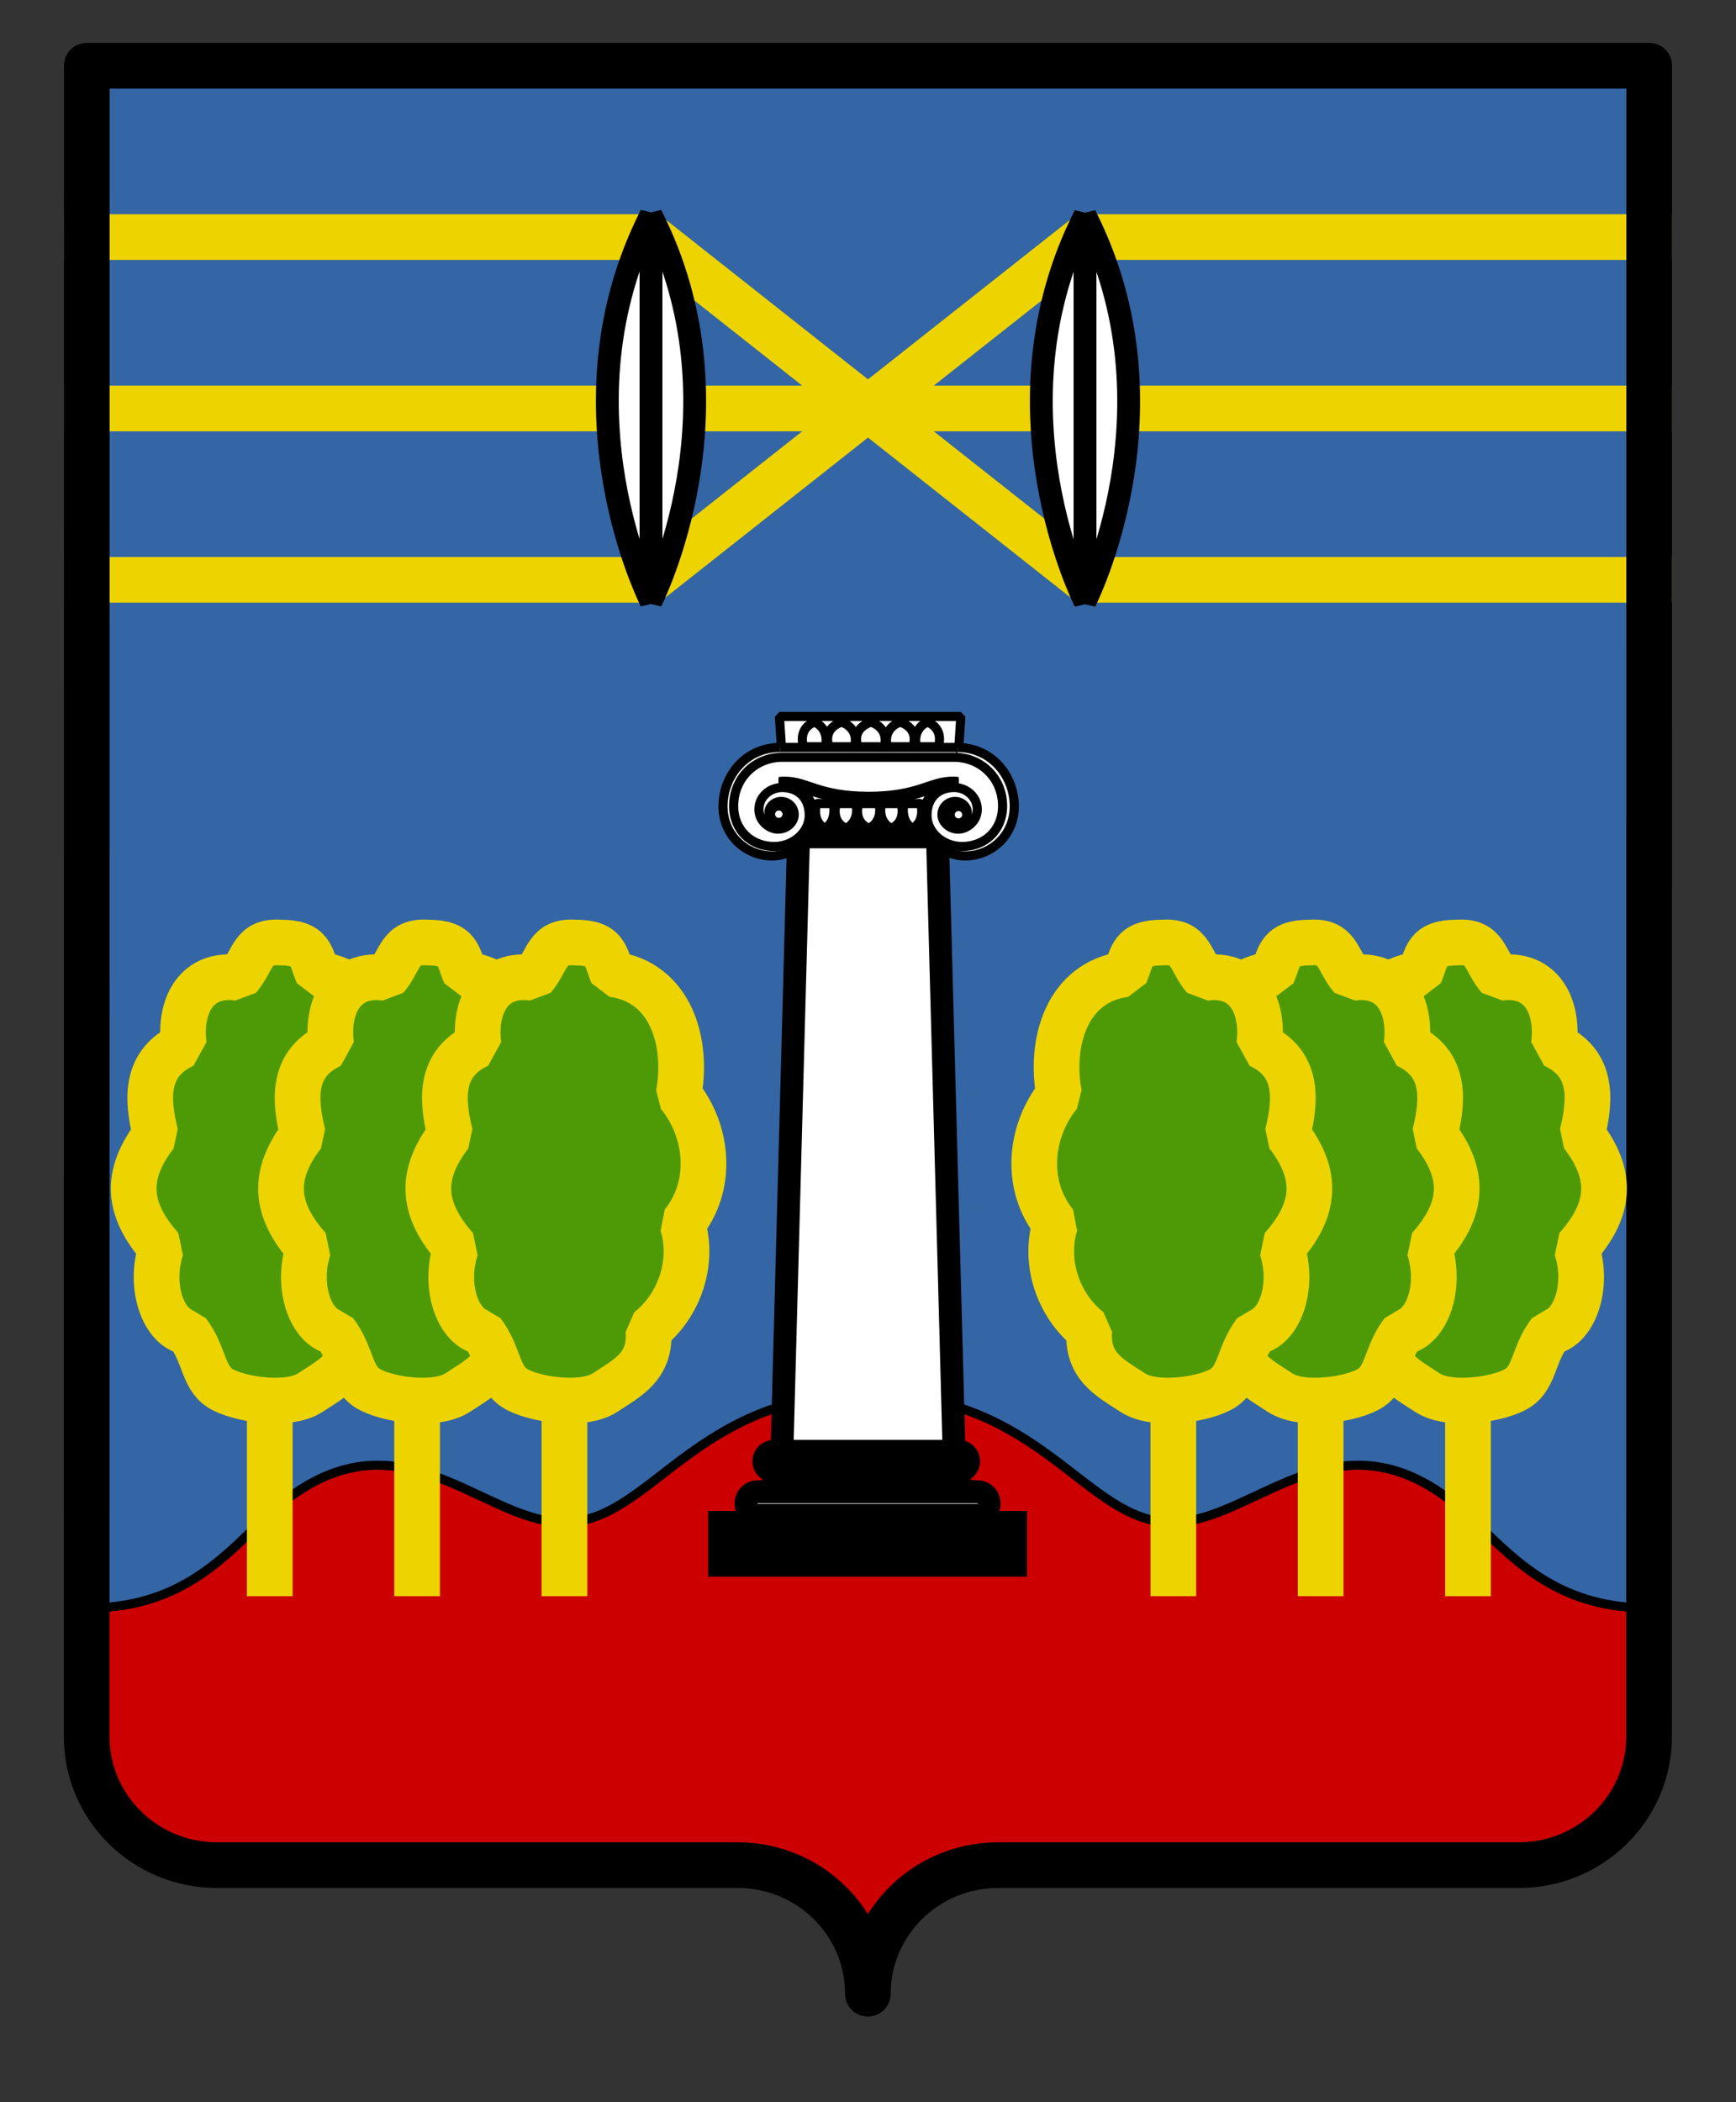 <svg xmlns="http://www.w3.org/2000/svg" version="1.1" xmlns:xlink="http://www.w3.org/1999/xlink" width="38" height="46"><rect width="100%" height="100%" fill="#333333" stroke="none"/><svg width="38" height="46" viewBox="0 0 38 46" fill="none" xmlns="http://www.w3.org/2000/svg">
<g clip-path="url(#clip0_1_80)">
<path d="M19 43.625C19 42.072 17.723 40.812 16.15 40.812C14.577 40.812 6.323 40.812 4.75 40.812C3.177 40.812 1.9 39.553 1.9 38C1.9 36.447 1.903 1.438 1.903 1.438H19.003H36.103C36.103 1.438 36.1 36.447 36.1 38C36.1 39.553 34.823 40.812 33.25 40.812C31.677 40.812 23.423 40.812 21.85 40.812C20.277 40.812 19 42.072 19 43.625Z" fill="#3465A4"></path>
<path d="M36.1 35.188C34.2 35.188 33.25 34.25 32.3 33.312C29.45 30.5 27.55 33.312 25.65 33.312C23.75 33.312 22.8 30.5 19 30.5C15.2 30.5 14.25 33.312 12.35 33.312C10.45 33.312 8.55 30.5 5.7 33.312C4.75 34.25 3.8 35.188 1.9 35.188C1.9 35.188 1.9 35.188 1.9 38C1.9 40.812 4.75 40.812 4.75 40.812C4.75 40.812 14.25 40.812 16.15 40.812C18.05 40.812 19 42.688 19 43.625C18.905 42.5 19.95 40.812 21.85 40.812C23.75 40.812 30.4 40.812 33.25 40.812C36.1 40.812 36.1 38 36.1 38V35.188Z" fill="#CC0000" stroke="black" stroke-width="0.2" stroke-linecap="square" stroke-linejoin="bevel"></path>
<path d="M1.9 5.188H14.25L23.75 12.688H36.1" stroke="#EDD400" stroke-linecap="square" stroke-linejoin="bevel"></path>
<path d="M1.9 12.688H14.25L23.75 5.188H36.1" stroke="#EDD400" stroke-linecap="square" stroke-linejoin="bevel"></path>
<path d="M36.1 8.938H1.9" stroke="#EDD400" stroke-linecap="square" stroke-linejoin="bevel"></path>
<path d="M14.25 4.707C12.099 8.932 14.25 13.156 14.25 13.156V4.707ZM14.25 4.707C16.401 8.932 14.25 13.156 14.25 13.156V4.707Z" fill="white" stroke="black" stroke-width="0.5" stroke-linecap="square" stroke-linejoin="bevel"></path>
<path d="M18.997 43.625C18.997 42.072 17.721 40.812 16.147 40.812C14.574 40.812 6.32 40.812 4.747 40.812C3.174 40.812 1.897 39.553 1.897 38C1.897 36.447 1.9 1.438 1.9 1.438H36.1C36.1 1.438 36.097 36.447 36.097 38C36.097 39.553 34.821 40.812 33.247 40.812C31.674 40.812 23.421 40.812 21.847 40.812C20.274 40.812 18.997 42.072 18.997 43.625Z" stroke="black" stroke-linecap="square" stroke-linejoin="round"></path>
<path d="M23.75 4.713C21.599 8.938 23.75 13.162 23.75 13.162V4.713ZM23.75 4.713C25.901 8.938 23.75 13.162 23.75 13.162V4.713Z" fill="white" stroke="black" stroke-width="0.5" stroke-linecap="square" stroke-linejoin="bevel"></path>
<path d="M17.1 32.375L17.48 18.312H20.52L20.9 32.375" fill="white"></path>
<path d="M17.1 32.375L17.48 18.312H20.52L20.9 32.375" stroke="black" stroke-width="0.5" stroke-linecap="square" stroke-linejoin="bevel"></path>
<path d="M22.23 33.312H15.751V34.25H22.23V33.312Z" fill="black" stroke="black" stroke-width="0.5"></path>
<path d="M17.105 16.344L17.061 15.677H21.032L20.989 16.34" fill="white"></path>
<path d="M17.105 16.344L17.061 15.677H21.032L20.989 16.34" stroke="black" stroke-width="0.2" stroke-linecap="square" stroke-linejoin="bevel"></path>
<path d="M17.008 16.355H20.989L21.307 17.133L20.989 18.184H17.008L16.575 17.064L17.008 16.355Z" fill="white" stroke="black" stroke-width="0.2" stroke-linecap="round" stroke-linejoin="round"></path>
<path fill-rule="evenodd" clip-rule="evenodd" d="M17.61 18.144L17.562 18.312H18.933H19.095H20.466L20.419 18.144H19.095H18.933H17.61Z" fill="white" stroke="black" stroke-width="0.2"></path>
<path fill-rule="evenodd" clip-rule="evenodd" d="M17.165 17.093C16.998 17.093 16.838 17.15 16.838 17.15V17.235C16.838 17.235 16.998 17.177 17.165 17.177C17.676 17.177 17.908 17.507 19.009 17.509C19.012 17.509 19.016 17.509 19.02 17.509C20.12 17.507 20.352 17.177 20.864 17.177C21.031 17.177 21.191 17.235 21.191 17.235V17.15C21.191 17.15 21.031 17.093 20.864 17.093C20.352 17.093 20.12 17.422 19.02 17.425C19.016 17.425 19.012 17.425 19.009 17.425C17.908 17.422 17.676 17.093 17.165 17.093Z" fill="white" stroke="black" stroke-width="0.2"></path>
<path fill-rule="evenodd" clip-rule="evenodd" d="M17.042 17.119C17.47 17.119 17.806 17.398 17.806 17.883C17.806 18.285 17.435 18.729 16.898 18.729C16.33 18.729 15.826 18.278 15.826 17.645C15.826 16.979 16.319 16.355 17.081 16.355" fill="white"></path>
<path d="M17.042 17.119C17.47 17.119 17.806 17.398 17.806 17.883C17.806 18.285 17.435 18.729 16.898 18.729C16.33 18.729 15.826 18.278 15.826 17.645C15.826 16.979 16.319 16.355 17.081 16.355" stroke="black" stroke-width="0.2"></path>
<path fill-rule="evenodd" clip-rule="evenodd" d="M17.871 17.584C17.888 17.579 17.911 17.578 17.934 17.584H18.175C18.194 17.576 18.223 17.575 18.239 17.584C18.29 17.811 18.222 18.037 18.055 18.125C17.871 18.028 17.818 17.823 17.871 17.584Z" fill="white" stroke="black" stroke-width="0.2"></path>
<path fill-rule="evenodd" clip-rule="evenodd" d="M18.303 17.584C18.322 17.579 18.349 17.578 18.375 17.584H18.656C18.679 17.576 18.712 17.575 18.732 17.584C18.791 17.811 18.712 18.037 18.517 18.125C18.303 18.028 18.241 17.823 18.303 17.584Z" fill="white" stroke="black" stroke-width="0.2"></path>
<path fill-rule="evenodd" clip-rule="evenodd" d="M18.794 17.584C18.814 17.579 18.842 17.578 18.869 17.584H19.16C19.183 17.576 19.217 17.575 19.237 17.584C19.299 17.811 19.217 18.037 19.016 18.125C18.794 18.028 18.73 17.823 18.794 17.584Z" fill="white" stroke="black" stroke-width="0.2"></path>
<path fill-rule="evenodd" clip-rule="evenodd" d="M20.986 17.119C20.558 17.119 20.222 17.398 20.222 17.883C20.222 18.285 20.594 18.729 21.13 18.729C21.698 18.729 22.202 18.278 22.202 17.645C22.202 16.979 21.709 16.355 20.948 16.355" fill="white"></path>
<path d="M20.986 17.119C20.558 17.119 20.222 17.398 20.222 17.883C20.222 18.285 20.594 18.729 21.13 18.729C21.698 18.729 22.202 18.278 22.202 17.645C22.202 16.979 21.709 16.355 20.948 16.355" stroke="black" stroke-width="0.2"></path>
<path fill-rule="evenodd" clip-rule="evenodd" d="M20.157 17.584C20.14 17.579 20.117 17.578 20.095 17.584H19.854C19.834 17.576 19.806 17.575 19.789 17.584C19.738 17.811 19.806 18.037 19.973 18.125C20.157 18.028 20.21 17.823 20.157 17.584Z" fill="white" stroke="black" stroke-width="0.2"></path>
<path d="M20.939 17.994C21.067 17.994 21.174 17.907 21.174 17.781C21.174 17.655 21.057 17.537 20.907 17.537C20.746 17.537 20.619 17.664 20.619 17.827C20.619 17.99 20.777 18.143 20.978 18.143C21.155 18.143 21.392 17.98 21.392 17.71C21.392 17.44 21.158 17.232 20.883 17.232C20.554 17.232 20.291 17.439 20.291 17.84C20.291 18.211 20.641 18.523 21.059 18.523C21.548 18.523 21.946 18.176 21.946 17.636C21.946 17.037 21.488 16.57 20.875 16.57C19.627 16.57 18.378 16.57 17.129 16.57C16.517 16.57 16.059 17.037 16.059 17.636C16.059 18.176 16.457 18.523 16.945 18.523C17.363 18.523 17.714 18.211 17.714 17.84C17.714 17.439 17.451 17.232 17.122 17.232C16.846 17.232 16.612 17.44 16.612 17.71C16.612 17.98 16.85 18.143 17.027 18.143C17.227 18.143 17.385 17.99 17.385 17.827C17.385 17.664 17.259 17.537 17.098 17.537C16.948 17.537 16.83 17.655 16.83 17.781C16.83 17.907 16.938 17.994 17.066 17.994" stroke="black" stroke-width="0.2"></path>
<path fill-rule="evenodd" clip-rule="evenodd" d="M19.726 17.584C19.706 17.579 19.679 17.578 19.653 17.584H19.372C19.35 17.576 19.316 17.575 19.297 17.584C19.237 17.811 19.316 18.037 19.511 18.125C19.726 18.028 19.788 17.823 19.726 17.584Z" fill="white" stroke="black" stroke-width="0.2"></path>
<path d="M17.229 17.816C17.229 17.84 17.225 17.863 17.215 17.885C17.206 17.907 17.193 17.927 17.176 17.944C17.159 17.96 17.139 17.974 17.117 17.983C17.095 17.992 17.072 17.996 17.048 17.996C17.024 17.996 17 17.992 16.978 17.983C16.956 17.974 16.936 17.96 16.919 17.944C16.903 17.927 16.889 17.907 16.88 17.885C16.871 17.863 16.866 17.84 16.866 17.816C16.866 17.792 16.871 17.769 16.88 17.747C16.889 17.725 16.903 17.705 16.919 17.688C16.936 17.672 16.956 17.658 16.978 17.649C17 17.64 17.024 17.636 17.048 17.636C17.072 17.636 17.095 17.64 17.117 17.649C17.139 17.658 17.159 17.672 17.176 17.688C17.193 17.705 17.206 17.725 17.215 17.747C17.225 17.769 17.229 17.792 17.229 17.816Z" fill="white" stroke="black" stroke-width="0.2" stroke-linecap="round" stroke-linejoin="round"></path>
<path d="M20.799 17.828C20.799 17.851 20.804 17.875 20.813 17.897C20.822 17.919 20.835 17.939 20.852 17.955C20.869 17.972 20.889 17.985 20.911 17.994C20.933 18.003 20.957 18.008 20.98 18.008C21.004 18.008 21.028 18.003 21.05 17.994C21.072 17.985 21.092 17.972 21.109 17.955C21.126 17.939 21.139 17.919 21.148 17.897C21.157 17.875 21.162 17.851 21.162 17.828C21.162 17.804 21.157 17.78 21.148 17.759C21.139 17.737 21.126 17.717 21.109 17.7C21.092 17.683 21.072 17.67 21.05 17.661C21.028 17.652 21.004 17.647 20.98 17.647C20.957 17.647 20.933 17.652 20.911 17.661C20.889 17.67 20.869 17.683 20.852 17.7C20.835 17.717 20.822 17.737 20.813 17.759C20.804 17.78 20.799 17.804 20.799 17.828Z" fill="white" stroke="black" stroke-width="0.2" stroke-linecap="round" stroke-linejoin="round"></path>
<path fill-rule="evenodd" clip-rule="evenodd" d="M17.588 16.341C17.609 16.346 17.64 16.347 17.668 16.341H17.98C18.004 16.349 18.041 16.351 18.063 16.341C18.129 16.115 18.041 15.888 17.825 15.801C17.588 15.897 17.519 16.103 17.588 16.341Z" fill="white" stroke="black" stroke-width="0.2"></path>
<path fill-rule="evenodd" clip-rule="evenodd" d="M18.145 16.341C18.17 16.346 18.206 16.347 18.239 16.341H18.602C18.631 16.349 18.674 16.351 18.699 16.341C18.776 16.115 18.674 15.888 18.422 15.801C18.145 15.897 18.065 16.103 18.145 16.341Z" fill="white" stroke="black" stroke-width="0.2"></path>
<path fill-rule="evenodd" clip-rule="evenodd" d="M18.779 16.341C18.805 16.346 18.842 16.347 18.877 16.341H19.252C19.282 16.349 19.326 16.351 19.352 16.341C19.431 16.115 19.326 15.888 19.066 15.801C18.779 15.897 18.696 16.103 18.779 16.341Z" fill="white" stroke="black" stroke-width="0.2"></path>
<path fill-rule="evenodd" clip-rule="evenodd" d="M20.54 16.341C20.519 16.346 20.488 16.347 20.46 16.341H20.148C20.124 16.349 20.087 16.351 20.065 16.341C19.999 16.115 20.087 15.888 20.303 15.801C20.54 15.897 20.609 16.103 20.54 16.341Z" fill="white" stroke="black" stroke-width="0.2"></path>
<path fill-rule="evenodd" clip-rule="evenodd" d="M19.983 16.341C19.958 16.346 19.922 16.347 19.889 16.341H19.526C19.497 16.349 19.454 16.351 19.429 16.341C19.352 16.115 19.454 15.888 19.706 15.801C19.983 15.897 20.063 16.103 19.983 16.341Z" fill="white" stroke="black" stroke-width="0.2"></path>
<path d="M16.589 32.641C16.445 32.641 16.329 32.755 16.329 32.898C16.329 33.04 16.445 33.155 16.589 33.155H21.391C21.536 33.155 21.652 33.04 21.652 32.898C21.652 32.755 21.536 32.641 21.391 32.641H16.589Z" fill="white" stroke="black" stroke-width="0.5" stroke-linecap="round" stroke-linejoin="round"></path>
<path d="M16.93 32.192C17.087 32.348 16.976 32.638 16.653 32.638H21.328C21.005 32.638 20.893 32.348 21.05 32.192H16.93Z" fill="white" stroke="black" stroke-width="0.5" stroke-linecap="round" stroke-linejoin="round"></path>
<path d="M16.94 31.756C16.817 31.756 16.719 31.854 16.719 31.975C16.719 32.096 16.817 32.192 16.94 32.192H20.981C21.104 32.192 21.203 32.096 21.203 31.975C21.203 31.854 21.104 31.756 20.981 31.756H16.94Z" fill="white" stroke="black" stroke-width="0.5" stroke-linecap="round" stroke-linejoin="round"></path>
<path d="M5.905 34.427V27.903V34.427Z" fill="white"></path>
<path d="M5.905 34.427V27.903" stroke="#EDD400" stroke-linecap="square" stroke-linejoin="bevel"></path>
<path d="M6.132 20.624C6.835 20.624 6.793 20.93 6.959 21.317C8.25 21.491 8.614 22.826 8.405 23.948C9.056 24.749 9.17 25.944 8.487 26.782C8.746 27.612 8.428 28.567 7.744 29.106C7.806 29.901 7.289 30.146 6.793 30.472C6.297 30.798 5.182 30.615 4.81 30.37C4.438 30.125 4.479 29.636 4.107 29.147C3.59 29.066 3.246 28.174 3.529 27.312C2.79 26.479 2.71 25.726 3.405 24.824C3.204 24.019 3.18 23.258 4.025 22.867C3.915 22.045 4.278 21.26 5.223 21.399C5.554 21.012 5.512 20.583 6.132 20.624Z" fill="#4E9A06" stroke="#EDD400" stroke-linecap="square" stroke-linejoin="bevel"></path>
<path d="M9.13 34.427V27.903V34.427Z" fill="white"></path>
<path d="M9.13 34.427V27.903" stroke="#EDD400" stroke-linecap="square" stroke-linejoin="bevel"></path>
<path d="M9.357 20.624C10.06 20.624 10.018 20.93 10.184 21.317C11.475 21.491 11.839 22.826 11.63 23.948C12.281 24.749 12.395 25.944 11.712 26.782C11.971 27.612 11.653 28.567 10.969 29.106C11.031 29.901 10.514 30.146 10.018 30.472C9.522 30.798 8.407 30.615 8.035 30.37C7.663 30.125 7.704 29.636 7.332 29.147C6.815 29.066 6.471 28.174 6.754 27.312C6.015 26.479 5.935 25.726 6.63 24.824C6.429 24.019 6.405 23.258 7.25 22.867C7.14 22.045 7.503 21.26 8.448 21.399C8.779 21.012 8.737 20.583 9.357 20.624Z" fill="#4E9A06" stroke="#EDD400" stroke-linecap="square" stroke-linejoin="bevel"></path>
<path d="M12.355 34.427V27.903V34.427Z" fill="white"></path>
<path d="M12.355 34.427V27.903" stroke="#EDD400" stroke-linecap="square" stroke-linejoin="bevel"></path>
<path d="M12.582 20.624C13.285 20.624 13.243 20.93 13.409 21.317C14.7 21.491 15.064 22.826 14.855 23.948C15.506 24.749 15.62 25.944 14.938 26.782C15.196 27.612 14.879 28.567 14.194 29.106C14.256 29.901 13.739 30.146 13.243 30.472C12.747 30.798 11.632 30.615 11.26 30.37C10.888 30.125 10.929 29.636 10.557 29.147C10.04 29.066 9.696 28.174 9.979 27.312C9.24 26.479 9.16 25.726 9.855 24.824C9.654 24.019 9.63 23.258 10.475 22.867C10.365 22.045 10.728 21.26 11.673 21.399C12.004 21.012 11.962 20.583 12.582 20.624Z" fill="#4E9A06" stroke="#EDD400" stroke-linecap="square" stroke-linejoin="bevel"></path>
<path d="M32.133 34.427V27.903V34.427Z" fill="white"></path>
<path d="M32.133 34.427V27.903" stroke="#EDD400" stroke-linecap="square" stroke-linejoin="bevel"></path>
<path d="M31.905 20.624C31.203 20.624 31.244 20.93 31.079 21.317C29.788 21.491 29.423 22.826 29.633 23.948C28.982 24.749 28.868 25.944 29.55 26.782C29.291 27.612 29.609 28.567 30.294 29.106C30.232 29.901 30.748 30.146 31.244 30.472C31.74 30.798 32.856 30.615 33.228 30.37C33.6 30.125 33.558 29.636 33.93 29.147C34.447 29.066 34.792 28.174 34.509 27.312C35.248 26.479 35.328 25.726 34.633 24.824C34.833 24.019 34.857 23.258 34.013 22.867C34.122 22.045 33.76 21.26 32.815 21.399C32.484 21.012 32.525 20.583 31.905 20.624Z" fill="#4E9A06" stroke="#EDD400" stroke-linecap="square" stroke-linejoin="bevel"></path>
<path d="M28.908 34.427V27.903V34.427Z" fill="white"></path>
<path d="M28.908 34.427V27.903" stroke="#EDD400" stroke-linecap="square" stroke-linejoin="bevel"></path>
<path d="M28.68 20.624C27.978 20.624 28.019 20.93 27.854 21.317C26.563 21.491 26.198 22.826 26.408 23.948C25.757 24.749 25.643 25.944 26.325 26.782C26.066 27.612 26.384 28.567 27.069 29.106C27.007 29.901 27.523 30.146 28.019 30.472C28.515 30.798 29.631 30.615 30.003 30.37C30.375 30.125 30.333 29.636 30.705 29.147C31.222 29.066 31.567 28.174 31.284 27.312C32.023 26.479 32.103 25.726 31.408 24.824C31.608 24.019 31.632 23.258 30.788 22.867C30.897 22.045 30.535 21.26 29.59 21.399C29.259 21.012 29.3 20.583 28.68 20.624Z" fill="#4E9A06" stroke="#EDD400" stroke-linecap="square" stroke-linejoin="bevel"></path>
<path d="M25.683 34.427V27.903V34.427Z" fill="white"></path>
<path d="M25.683 34.427V27.903" stroke="#EDD400" stroke-linecap="square" stroke-linejoin="bevel"></path>
<path d="M25.455 20.624C24.753 20.624 24.794 20.93 24.629 21.317C23.338 21.491 22.973 22.826 23.183 23.948C22.532 24.749 22.418 25.944 23.1 26.782C22.841 27.612 23.159 28.567 23.844 29.106C23.782 29.901 24.298 30.146 24.794 30.472C25.29 30.798 26.406 30.615 26.778 30.37C27.15 30.125 27.108 29.636 27.48 29.147C27.997 29.066 28.342 28.174 28.059 27.312C28.798 26.479 28.878 25.726 28.183 24.824C28.383 24.019 28.407 23.258 27.563 22.867C27.672 22.045 27.31 21.26 26.364 21.399C26.034 21.012 26.075 20.583 25.455 20.624Z" fill="#4E9A06" stroke="#EDD400" stroke-linecap="square" stroke-linejoin="bevel"></path>
</g>
<defs>
<clipPath id="SvgjsClipPath1001">
<rect width="38" height="45" fill="white" transform="translate(0 0.5)"></rect>
</clipPath>
</defs>
</svg><style>@media (prefers-color-scheme: light) { :root { filter: none; } }
@media (prefers-color-scheme: dark) { :root { filter: none; } }
</style></svg>